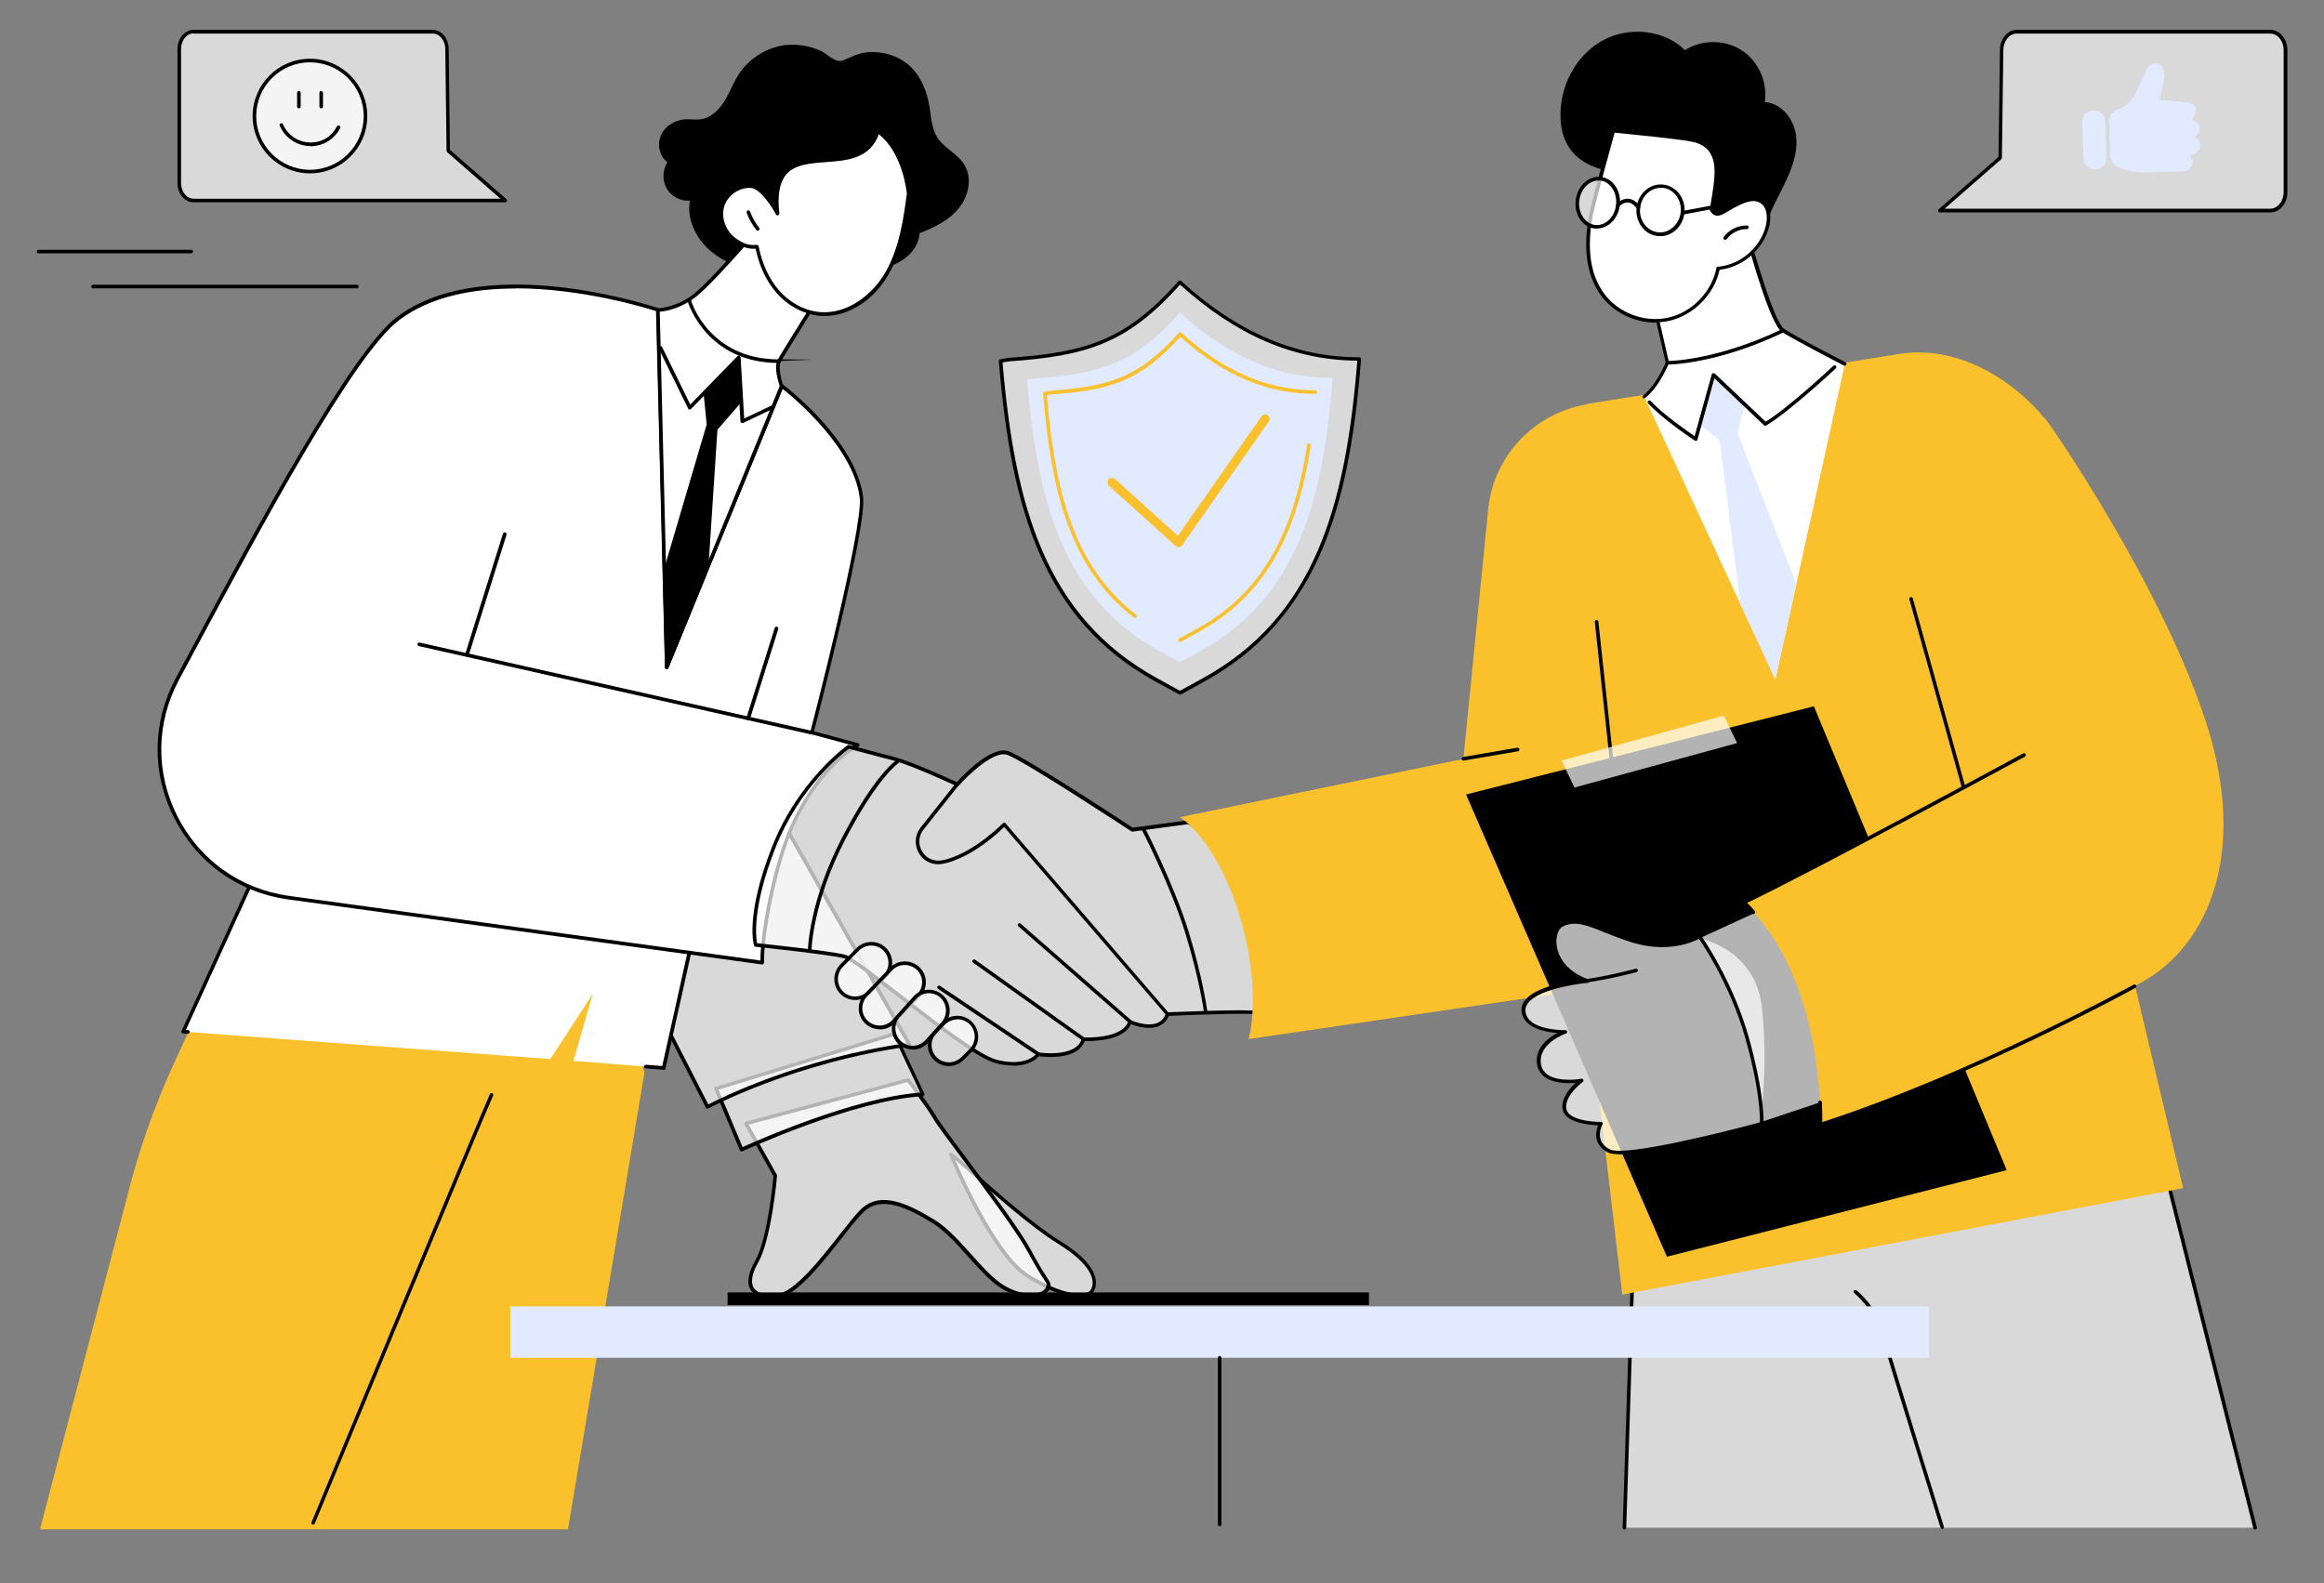 <?xml version="1.0" encoding="UTF-8"?>
<svg id="b" data-name="Illustration" xmlns="http://www.w3.org/2000/svg" viewBox="0 0 1301.6 886.9">
  <rect x="0" y="0" width="1301.6" height="886.9" fill="#808080" stroke="none"/>
  <g>
    <g>
      <path d="M360.9,601.1l-42.8,255.5H22.4l48.6-185.5c6.3-25.4,14.9-50.2,25.8-74.1l28.9-63.2,212.4-13.8,22.9,81Z" style="fill: #fbc12c;"/>
      <path d="M175.4,853.9c-.1,0-.3,0-.4,0-.5-.2-.8-.8-.5-1.3.9-2.3,95-229.2,99.9-239.8.2-.5.8-.7,1.3-.5.5.2.7.8.5,1.3-4.9,10.5-98.9,237.4-99.9,239.7-.2.4-.5.6-.9.6Z"/>
    </g>
    <g>
      <g>
        <g>
          <path d="M532.6,646.7c1.7,0,38.2,35.4,60.4,49,22.1,13.6,21.4,23.4,18.7,27.5-2.9,4.4-16.6,3.8-36.4-8.7-19.8-12.5-42.7-67.8-42.7-67.8Z" style="fill: #fff; opacity: .7;"/>
          <path d="M604.7,726.7c-6.8,0-17.3-3.4-30-11.4-19.9-12.6-42.1-66-43.1-68.3-.1-.3,0-.7,0-.9.2-.3.5-.5.8-.5.9,0,1.7.6,12.5,10.2,12.7,11.2,33.9,30,48.4,39,11.9,7.3,18.7,14.4,20.2,21.1.9,3.9-.4,6.6-1.2,7.9-1.3,1.9-3.9,3-7.8,3ZM535,649.7c5.3,12.2,24.3,53.5,40.8,63.9,18.9,11.9,32.4,12.9,35,9,.8-1.2,1.6-3.3.9-6.3-.9-4.2-5.1-11-19.3-19.8-14.7-9-36-27.9-48.7-39.2-3.3-2.9-6.5-5.8-8.7-7.6ZM532.3,647.6h0Z"/>
        </g>
        <g>
          <path d="M434.2,658.6s-3.1,35.3-10.5,48.2c-7.4,12.9-3.3,20.6,11.4,19.2,14.6-1.4,37.3-37.8,47.8-47.9,10.4-10.1,25.3-2.7,39.3,5.6,13.9,8.4,25.7,27.5,37.6,35.9,12,8.4,26.6,7.9,27.4.1.2-1.9-1.4-1.9-10.7-19.2-9.3-17.3-47.5-65.5-52.6-74.1-5.2-8.6-15.2-21.5-15.2-21.5l-90.8,24.3,16.4,29.3Z" style="fill: #fff; opacity: .7;"/>
          <path d="M431.8,727.1c-6.8,0-9.9-2.4-11.3-4.5-2.4-3.7-1.6-9.4,2.4-16.3,6.9-12,10-44,10.3-47.5l-16.3-29c-.2-.3-.2-.6,0-.9.1-.3.4-.5.7-.6l90.8-24.3c.4-.1.8,0,1.1.4.1.1,10.2,13,15.3,21.6,1.9,3.2,8.6,12.2,16.4,22.6,13.5,18.1,30.4,40.7,36.2,51.6,4.9,9.1,7.7,13.4,9.2,15.7,1.4,2.1,1.8,2.8,1.7,4.1-.3,2.6-1.8,4.5-4.4,5.7-6.1,2.8-16.4.6-24.6-5.1-5.5-3.9-10.9-9.9-16.6-16.2-6.7-7.5-13.5-15.2-21-19.7-13.1-7.9-28-15.5-38.1-5.8-3.1,3-7.3,8.3-12.1,14.5-11.4,14.5-25.6,32.6-36.3,33.7-1.2.1-2.3.2-3.4.2ZM419.3,629.9l15.8,28.1c0,.2.1.4.1.6-.1,1.4-3.2,35.6-10.6,48.6-3.5,6.2-4.4,11.2-2.4,14.2,1.9,2.9,6.3,4.1,12.8,3.5,9.8-1,24.3-19.4,34.9-32.9,4.9-6.2,9.1-11.6,12.3-14.7,11.1-10.7,26.7-2.8,40.5,5.5,7.8,4.6,14.7,12.5,21.5,20,5.6,6.3,10.9,12.2,16.2,15.9,8.5,6,18,7,22.6,4.9,2-.9,3-2.3,3.2-4.1,0-.5,0-.7-1.4-2.7-1.5-2.3-4.3-6.6-9.3-15.8-5.8-10.7-22.6-33.2-36.1-51.3-8.1-10.9-14.6-19.5-16.5-22.8-4.5-7.5-12.8-18.3-14.7-20.8l-88.9,23.8Z"/>
        </g>
        <g>
          <path d="M415.4,643.8s61.9-28.7,101.6-31l-15.9-33.8-99.9,30.6,14.3,34.2Z" style="fill: #fff; opacity: .7;"/>
          <path d="M415.4,644.9c-.1,0-.2,0-.4,0-.3,0-.5-.3-.6-.6l-14.3-34.2c-.1-.3-.1-.6,0-.8s.3-.5.6-.5l99.9-30.6c.5-.1,1,0,1.2.5l15.9,33.9c.1.3.1.7,0,.9-.2.3-.5.5-.8.5-39,2.2-100.6,30.6-101.2,30.9-.1,0-.3,0-.4,0ZM402.4,610.3l13.5,32.2c7.9-3.6,62.8-27.9,99.5-30.5l-14.9-31.7-98,30Z"/>
        </g>
        <g>
          <path d="M396.3,620s47.6-25.8,113.1-34.8l-99.2-174.3-109.4,22.6,95.5,186.6Z" style="fill: #fff; opacity: .7;"/>
          <path d="M396.3,621c-.1,0-.2,0-.3,0-.3,0-.5-.3-.6-.5l-95.5-186.6c-.1-.3-.1-.6,0-.9.1-.3.4-.5.7-.6l109.4-22.6c.4,0,.9.1,1.1.5l99.2,174.3c.2.3.2.6,0,.9-.1.3-.4.5-.8.6-64.6,8.9-112.3,34.5-112.7,34.7-.2,0-.3.1-.5.1ZM302.3,434.1l94.4,184.5c6.9-3.6,51.7-25.9,111-34.3l-98.1-172.4-107.4,22.2Z"/>
        </g>
      </g>
      <g>
        <g>
          <polygon points="389.2 519.1 371.6 598.2 321.1 594.2 332 556.6 308.2 593.2 102.6 577.8 168.6 433.3 389.2 519.1" style="fill: #fff;"/>
          <path d="M371.6,599.2s0,0,0,0l-9.9-.8c-.6,0-1-.5-.9-1.1,0-.6.5-1,1.1-.9l9,.7,17.2-77.4-219-85.1-65,142.3h1.2c.6.1,1,.6.9,1.2s-.5,1-1.1.9l-2.6-.2c-.3,0-.6-.2-.8-.5-.2-.3-.2-.6,0-.9l66-144.5c.2-.5.8-.7,1.3-.5l220.7,85.8c.5.2.7.7.6,1.2l-17.6,79.1c-.1.5-.5.8-1,.8Z"/>
        </g>
        <g>
          <path d="M480.4,417.4s-21.1,10.6-36.8,45.5c-9.6,21.2-17,60.3-16.7,76.3l-265.2-36.4c-57.8-7.9-90-71.2-62.3-122.6,38.2-71,96-180.9,123.4-201.7,49.5-37.6,145.6-5,145.6-5l5,200.1,64.4-157.5s40.6,30.7,44.6,62.4c2.1,17.2-27.7,131.8-27.7,131.8l25.8,6.9Z" style="fill: #fff;"/>
          <path d="M426.9,540.2s0,0-.1,0l-265.2-36.4c-27.9-3.8-51.2-20.4-64-45.6-12.8-25.1-12.4-53.7.9-78.5,2.6-4.9,5.3-9.9,8.1-15.1,37.9-70.6,89.9-167.3,115.5-186.9,25.9-19.7,64.4-20,92.1-16.8,30,3.4,54.2,11.6,54.5,11.7.4.1.7.5.7.9l4.8,195.3,62.6-153.1c.1-.3.4-.5.7-.6.3,0,.6,0,.9.2,1.7,1.3,41,31.3,45,63.1,2.1,16.5-24.4,119.3-27.5,131.2l24.8,6.7c.4.1.7.5.7.9,0,.4-.2.8-.5,1-.2.1-21,10.9-36.4,45-9.1,20.2-16.9,59.3-16.6,75.9,0,.3-.1.6-.3.8-.2.2-.4.3-.7.3ZM288.7,161.6c-23.4,0-47.5,4.3-65.3,17.8-25.3,19.2-77.1,115.7-115,186.2-2.8,5.2-5.5,10.3-8.1,15.1-13,24.2-13.3,52.1-.9,76.6,12.5,24.5,35.2,40.7,62.5,44.5l264,36.2c0-17.7,7.6-55.2,16.8-75.6,13-28.7,29.3-41.1,35.2-44.8l-23.4-6.3c-.5-.1-.9-.7-.7-1.2.3-1.1,29.8-114.6,27.7-131.4-3.5-28.1-36.8-55.9-43.2-60.9l-63.9,156.3c-.2.4-.6.7-1.1.6-.5,0-.8-.5-.8-1l-4.9-199.4c-5.3-1.7-41.2-12.8-78.8-12.8Z"/>
        </g>
        <path d="M454.7,411.4c0,0-.1,0-.2,0l-219.9-49.5c-.5-.1-.9-.7-.8-1.2.1-.5.7-.9,1.2-.8l219.9,49.5c.5.1.9.7.8,1.2-.1.5-.5.8-1,.8Z"/>
        <path d="M261.5,367.8c0,0-.2,0-.3,0-.5-.2-.8-.7-.7-1.3l21.2-67.6c.2-.5.7-.8,1.3-.7.5.2.8.7.7,1.3l-21.2,67.6c-.1.4-.5.7-1,.7Z"/>
        <path d="M419,403.5c0,0-.2,0-.3,0-.5-.2-.8-.7-.7-1.3l15.9-50.5c.2-.5.7-.8,1.3-.7.5.2.8.7.7,1.3l-15.9,50.5c-.1.4-.5.7-1,.7Z"/>
      </g>
    </g>
    <g>
      <path d="M441.1,25.1c-11,1-21.4,7.3-27.4,16.6-3.1,4.8-5,10.2-8,15-3,4.8-7.4,9.2-13.1,10.1-2.8.4-5.7-.1-8.5,0-5.7.3-11.4,3.5-13.8,8.7-2.4,5.2-1.1,12,3.5,15.4-2.8,4.3-3,10.2-.4,14.7,2.6,4.5,7.9,7.2,13,6.8-2,10.9,3.9,22.2,12.7,29.1s19.8,10,30.8,12c20.7,3.7,42.4,3.6,62.6-2.3,5.2-1.5,10.4-3.5,14.7-6.8,4.3-3.4,7.6-8.3,7.8-13.8,8.2-3.2,16.5-7.1,22-14,5.6-6.8,7.7-17.1,3-24.5-3.8-6-11.1-9.1-15-15-3.3-5.2-3.5-11.7-4.5-17.8-1.3-7.6-4.2-15.2-9.4-20.8-6.4-6.9-16.2-10.1-25.5-9.2-5,.5-8.7,2.6-13.3,4.5-4.4,1.8-8.4-3.3-12.4-5.2-5.9-2.7-12.4-4-18.9-3.4Z"/>
      <g>
        <path d="M368.5,173.6s10.8-.2,21.2-8.6c13.2-10.7,50.2-55.3,50.2-55.3l24,48s-25.5,40.3-27.5,44.4c-2.1,4.1,1.5,14,1.5,14l-64.4,157.5-5-200.1Z" style="fill: #fff;"/>
        <path d="M373.4,374.8c0,0-.1,0-.2,0-.5,0-.8-.5-.8-1l-5-200.1c0-.3,0-.5.3-.7.2-.2.4-.3.7-.3.1,0,10.6-.3,20.5-8.3,13-10.6,49.7-54.7,50.1-55.1.2-.3.5-.4.9-.4.3,0,.6.2.8.6l24,48c.2.3.1.7,0,1-.3.4-25.5,40.3-27.5,44.4-1.5,3.1.6,10.5,1.5,13.2,0,.2,0,.5,0,.7l-64.4,157.5c-.2.4-.5.6-.9.6ZM369.5,174.6l4.8,194.3,62.4-152.7c-.7-2-3.3-10.3-1.3-14.4,2-3.9,24.3-39.3,27.3-44l-23.1-46.1c-6.1,7.3-37.3,44.4-49.4,54.2-8.8,7.1-17.8,8.5-20.8,8.7Z"/>
      </g>
      <g>
        <path d="M386.2,168.7s9.6,33.6,50.1,33.6l-50.1-33.6Z" style="fill: #fff; opacity: .7;"/>
        <path d="M436.3,203.3c-40.8,0-51-34-51.1-34.4-.2-.5.2-1.1.7-1.2.5-.2,1.1.2,1.2.7,0,.3,9.9,32.9,49.1,32.9s1,.5,1,1-.5,1-1,1Z"/>
      </g>
      <path d="M415.7,236.9c-.2,0-.4,0-.5-.1-.3-.2-.5-.5-.5-.8l-1.9-33.4-25.8,26.5c-.2.2-.6.3-.9.3-.3,0-.6-.3-.7-.6l-16.5-33.6c-.2-.5,0-1.1.5-1.4.5-.2,1.1,0,1.4.5l15.8,32.3,26.4-27.1c.3-.3.7-.4,1.1-.2.4.1.6.5.7.9l2,34.2,15.6-7.4c.5-.2,1.1,0,1.3.5.2.5,0,1.1-.5,1.3l-17,8.1c-.1,0-.3,0-.4,0Z"/>
      <g>
        <polygon points="395 219.6 396.8 237.8 373 318.8 373.7 371.7 395.7 318.8 400.8 240.3 414.1 225 413.1 202.3 395 219.6"/>
        <path d="M373.7,372.7c0,0-.1,0-.2,0-.5,0-.8-.5-.8-1l-.7-53c0-.1,0-.2,0-.3l23.8-80.7-1.8-18c0-.3,0-.6.3-.8l18-17.3c.3-.3.7-.4,1.1-.2.4.1.6.5.6.9l1,22.7c0,.3,0,.5-.2.7l-13,15-5.1,78.1c0,.1,0,.2,0,.3l-22.1,53c-.2.4-.5.6-.9.6ZM374,318.9l.6,47.9,20.1-48.3,5.1-78.3c0-.2.1-.4.2-.6l13-15-.9-20.1-16.1,15.4,1.8,17.7c0,.1,0,.3,0,.4l-23.8,80.8Z"/>
      </g>
      <g>
        <g>
          <path d="M423.9,138.2c1.8,9.1,5.4,17.9,11.5,24.9,6.1,7,14.6,12,23.8,12.8,15.4,1.3,29.9-9.4,37.6-22.8,7.7-13.4,10.1-29.2,12.1-44.5,0,0-1.9-24-17.2-35-9.9,32.4-61.9-3.5-56.3,46,0,0-7.8-14.7-14.6-15.3-7.3-.7-14.6,4.5-16.4,11.6-1.8,7.1,1.6,15,7.7,19,3.5,2.2,6.9,3.9,11.7,3.3Z" style="fill: #fff;"/>
          <path d="M461.8,177c-.9,0-1.8,0-2.6-.1-9-.8-18-5.6-24.5-13.1-5.5-6.4-9.5-14.8-11.5-24.5-4.8.4-8.4-1.6-11.4-3.5-6.7-4.3-10.1-12.7-8.2-20.1,2-7.5,9.8-13.1,17.5-12.4,4.9.5,10.2,7.5,13.1,12.1-.4-8.4,1.1-14.6,4.5-18.7,5.4-6.5,14.7-7.2,23.7-7.8,12.4-.9,24.2-1.8,28.4-15.5,0-.3.3-.6.6-.7.3-.1.6,0,.9.1,15.6,11.1,17.6,34.7,17.6,35.7,0,0,0,.1,0,.2-1.8,13.7-4.1,30.8-12.2,44.9-8.3,14.5-22.2,23.4-35.9,23.4ZM423.9,137.2c.5,0,.9.3,1,.8,1.9,9.7,5.8,18.1,11.2,24.4,6.2,7.2,14.7,11.7,23.2,12.4,15.7,1.3,29.7-10.2,36.6-22.3,7.9-13.7,10.2-30.5,12-44-.2-1.7-2.4-22.8-15.7-33.3-5,13.7-17.5,14.7-29.7,15.6-9,.7-17.5,1.3-22.3,7.1-3.6,4.4-4.9,11.5-3.7,21.6,0,.5-.2.9-.7,1.1-.5.1-1,0-1.2-.5-2.1-4-8.7-14.3-13.8-14.8-6.7-.6-13.6,4.2-15.3,10.8-1.7,6.5,1.4,14,7.3,17.9,3.7,2.4,6.8,3.7,11,3.1,0,0,0,0,.1,0Z"/>
        </g>
        <path d="M424.4,129.2c-.3,0-.6-.1-.8-.4-2.3-2.9-4.1-6.1-5.4-9.6-.2-.5,0-1.1.6-1.3.5-.2,1.1,0,1.3.6,1.2,3.3,2.9,6.3,5.1,9.1.3.4.3,1.1-.2,1.4-.2.1-.4.2-.6.2Z"/>
      </g>
    </g>
  </g>
  <g>
    <g>
      <g>
        <path d="M665.9,460.3l-31.6,4.2s-59.8-39.4-69.6-42.9c-9.8-3.5-28.4,17.6-28.4,17.6,0,0-24.5-11.5-35.1-14.3-10.5-2.8-25.8-6.8-25.8-6.8,0,0-27.4,19-42.2,56.9-14.8,38-9.8,54.1-9.8,54.1,0,0,40.1,4.2,49.2,6.3,9.1,2.1,68.2,54.8,85.8,59.1,17.6,4.2,23.2-4.2,23.2-4.2,0,0,21.8,3.5,25.3-8.4,0,0,22.8,1.1,26-9.8,0,0,16.9,7.7,21.1-4.2,0,0,45.7-2.1,51.3-.7,5.6,1.4-4.2-83-39.4-106.9Z" style="fill: #fff; opacity: .7;"/>
        <path d="M567.5,596.8c-2.7,0-5.8-.3-9.4-1.2-10.4-2.5-34-20.9-54.9-37-14-10.9-27.2-21.2-30.9-22-9-2.1-48.7-6.3-49.1-6.3-.4,0-.7-.3-.9-.7-.2-.7-4.9-16.9,9.9-54.8,14.7-37.8,42.3-57.2,42.5-57.4.2-.2.5-.2.8-.1,0,0,15.3,4,25.8,6.8,9.7,2.6,30.5,12.1,34.6,14,3.1-3.5,19.4-20.8,29-17.3,9.6,3.4,64.3,39.4,69.5,42.8l31.3-4.2c.2,0,.5,0,.7.2,33.5,22.8,44.3,99.2,40.6,107.5-.6,1.4-1.7,1.3-2,1.2-4.3-1.1-34.4,0-50.4.7-1.1,2.7-3,4.6-5.5,5.7-5.6,2.4-13,0-15.7-1.1-4,9.5-21.9,9.6-25.9,9.5-4,10.8-22,9-25.6,8.5-1.2,1.4-5.4,5.3-14.4,5.3ZM424.2,528.3c5.6.6,40.1,4.3,48.6,6.3,4.1.9,16.2,10.4,31.7,22.4,19.7,15.3,44.1,34.3,54.1,36.7,16.6,4,21.9-3.5,22.1-3.8.2-.3.6-.5,1-.4.2,0,21,3.2,24.2-7.7.1-.4.6-.8,1-.7.2,0,22,1,25-9.1,0-.3.3-.5.5-.6.3-.1.6-.1.8,0,0,0,9.1,4.1,15.1,1.5,2.2-.9,3.8-2.7,4.6-5.2.1-.4.5-.7.9-.7,1.8,0,44.5-2,51.3-.7.6-1.2,1-6.3-.3-16.6-3-24.8-14.7-71.1-39.3-88.1l-31.2,4.2c-.2,0-.5,0-.7-.2-.6-.4-59.8-39.3-69.4-42.8-7.6-2.7-22.2,11.6-27.3,17.3-.3.3-.8.4-1.2.2-.2-.1-24.6-11.5-34.9-14.2-9.5-2.5-22.7-6-25.4-6.7-3.3,2.4-27.9,21.4-41.4,56.2-12.9,33.1-10.6,49.5-10,52.8Z"/>
      </g>
      <path d="M675.2,567.2c-.5,0-.9-.4-1-.9,0-.2-2.5-18.4-10.5-44.2-8-25.8-24.1-57.2-24.3-57.5-.3-.5,0-1.1.4-1.4.5-.3,1.1,0,1.4.4.2.3,16.3,31.9,24.4,57.9,8,26,10.5,44.3,10.5,44.5,0,.6-.3,1.1-.9,1.1,0,0,0,0-.1,0Z"/>
      <path d="M453.5,532.9h0c-.6,0-1-.5-1-1,0-.3.7-27.4,19.2-62.9,18.5-35.6,30.2-43.2,30.7-43.5.5-.3,1.1-.2,1.4.3.3.5.2,1.1-.3,1.4-.1,0-11.8,7.8-30,42.8-18.3,35.1-19,61.8-19,62,0,.6-.5,1-1,1Z"/>
      <path d="M653.9,568.9c-.3,0-.6-.1-.8-.4l-90.7-105.3c-3.3,3.3-16.4,15.5-31.3,19.9-1.5.4-2.9.7-4.3.9-5.1.5-9.8-1.9-12.3-6.4-2.5-4.6-2.1-10,1.1-14.1l19.7-24.8c.3-.4,1-.5,1.4-.2.4.3.5,1,.2,1.4l-19.7,24.8c-2.7,3.4-3.1,8-.9,11.9,2.1,3.8,6,5.8,10.3,5.4,1.2-.1,2.5-.4,3.9-.8,16.4-4.8,31-20,31.2-20.1.2-.2.5-.3.8-.3.3,0,.6.1.7.4l91.4,106.2c.4.4.3,1.1-.1,1.4-.2.2-.4.2-.7.2Z"/>
      <path d="M632.9,573.1c-.2,0-.5,0-.7-.2l-61.9-54.1c-.4-.4-.5-1,0-1.4.4-.4,1-.5,1.4,0l61.9,54.1c.4.4.5,1,0,1.4-.2.2-.5.3-.8.3Z"/>
      <path d="M606.8,583c-.2,0-.4,0-.6-.2l-61.2-43.6c-.5-.3-.6-1-.2-1.4.3-.5,1-.6,1.4-.2l61.2,43.6c.5.3.6,1,.2,1.4-.2.3-.5.4-.8.4Z"/>
      <path d="M581.5,591.4c-.2,0-.4,0-.6-.2l-55.5-37.3c-.5-.3-.6-.9-.3-1.4.3-.5.9-.6,1.4-.3l55.5,37.3c.5.3.6.9.3,1.4-.2.3-.5.4-.8.4Z"/>
      <g>
        <path d="M495.6,546.9l-9,9.1c-4.2,4.2-11,4.2-15.2,0-4.2-4.2-4.2-11,0-15.2l9-9.1c4.2-4.2,11-4.2,15.2,0,4.2,4.2,4.2,11,0,15.2Z" style="fill: #fff; opacity: .7;"/>
        <path d="M479,560.1c-3,0-6-1.1-8.3-3.4-2.2-2.2-3.4-5.2-3.4-8.3s1.2-6.1,3.4-8.3l9-9.1c2.2-2.2,5.2-3.4,8.3-3.4s6.1,1.2,8.3,3.4,3.4,5.2,3.4,8.3-1.2,6.1-3.4,8.3l-9,9.1c-2.3,2.3-5.3,3.4-8.3,3.4ZM488,529.6c-2.6,0-5,1-6.9,2.8l-9,9.1c-1.8,1.8-2.8,4.3-2.8,6.9s1,5,2.8,6.9c3.8,3.8,9.9,3.8,13.7,0l9-9.1s0,0,0,0c1.8-1.8,2.8-4.3,2.8-6.9s-1-5-2.8-6.9c-1.8-1.8-4.3-2.8-6.9-2.8Z"/>
      </g>
      <g>
        <path d="M543.8,588.2l-4.7,4.7c-4.2,4.2-11,4.2-15.2,0-4.2-4.2-4.2-11,0-15.2l4.7-4.7c4.2-4.2,11-4.2,15.2,0s4.2,11,0,15.2Z" style="fill: #fff; opacity: .7;"/>
        <path d="M531.4,597.1c-3.1,0-6.1-1.2-8.3-3.4-4.6-4.6-4.6-12,0-16.6l4.7-4.7c4.6-4.6,12-4.6,16.6,0,4.6,4.6,4.6,12,0,16.6l-4.7,4.7c-2.2,2.2-5.2,3.4-8.3,3.4ZM536.2,571c-2.6,0-5,1-6.9,2.8l-4.7,4.7c-3.8,3.8-3.8,9.9,0,13.7,1.8,1.8,4.3,2.8,6.9,2.8s5-1,6.9-2.8l4.7-4.7c1.8-1.8,2.8-4.3,2.8-6.9s-1-5-2.8-6.9c-1.8-1.8-4.3-2.8-6.9-2.8ZM543.8,588.2h0,0Z"/>
      </g>
      <g>
        <path d="M514.4,557.7l-14.1,14.7c-4.2,4.2-11,4.2-15.2,0s-4.2-11,0-15.2l14.1-14.7c4.2-4.2,11-4.2,15.2,0,4.2,4.2,4.2,11,0,15.2Z" style="fill: #fff; opacity: .7;"/>
        <path d="M492.7,576.5c-3.1,0-6.1-1.2-8.3-3.4-4.6-4.6-4.6-12,0-16.6l14.1-14.6c2.2-2.2,5.2-3.4,8.3-3.4s6.1,1.2,8.3,3.4c4.6,4.6,4.6,12,0,16.6l-14.1,14.7c-2.2,2.2-5.2,3.4-8.3,3.4ZM506.8,540.5c-2.5,0-5,.9-6.9,2.8l-14.1,14.6c-3.8,3.8-3.8,10,0,13.7s9.9,3.8,13.7,0l14.1-14.6h0c3.8-3.8,3.8-10,0-13.7-1.9-1.9-4.4-2.8-6.9-2.8Z"/>
      </g>
      <g>
        <path d="M527.8,573.6l-9,10c-4.2,4.2-11,4.2-15.2,0-4.2-4.2-4.2-11,0-15.2l9-10c4.2-4.2,11-4.2,15.2,0,4.2,4.2,4.2,11,0,15.2Z" style="fill: #fff; opacity: .7;"/>
        <path d="M511.2,587.8c-3,0-6-1.1-8.3-3.4-2.2-2.2-3.4-5.2-3.4-8.3s1.2-6.1,3.4-8.3l9-10c4.6-4.6,12-4.6,16.6,0,2.2,2.2,3.4,5.2,3.4,8.3s-1.2,6.1-3.4,8.3l-9,10c-2.3,2.3-5.3,3.5-8.3,3.5ZM520.3,556.3c-2.5,0-5,.9-6.9,2.8l-9,10c-1.9,1.9-2.9,4.3-2.9,6.9s1,5,2.8,6.9c3.8,3.8,9.9,3.8,13.7,0l9-10s0,0,0,0c1.8-1.8,2.8-4.3,2.8-6.9s-1-5-2.8-6.9-4.4-2.8-6.9-2.8Z"/>
      </g>
    </g>
    <g>
      <polygon points="1213 657.2 1263 855.7 909.9 855.7 916.3 655.6 1213 657.2" style="fill: #fff; opacity: .7;"/>
      <path d="M1263,856.7c-.5,0-.9-.3-1-.8l-49.8-197.7-295-1.6-6.4,199.1c0,.5-.5,1-1,1s0,0,0,0c-.6,0-1-.5-1-1l6.5-200.1c0-.5.5-1,1-1h0l296.7,1.6c.5,0,.9.3,1,.8l50,198.5c.1.5-.2,1.1-.7,1.2,0,0-.2,0-.2,0Z"/>
      <path d="M1087.8,856.3c-.4,0-.8-.3-1-.7-.3-.9-28.1-90-32.8-106.6-4.5-16.3-15.4-24.6-15.5-24.7-.4-.3-.5-1-.2-1.4.3-.4,1-.5,1.4-.2.5.4,11.6,8.8,16.3,25.8,4.6,16.6,32.5,105.7,32.7,106.6.2.5-.1,1.1-.7,1.3-.1,0-.2,0-.3,0Z"/>
    </g>
    <g>
      <g>
        <path d="M889.1,226.2l175-28c29.9-4.8,62.5,12,83.7,39.4,0,0,61.1,87.1,87.1,165,26,77.9-.3,131-39.5,149.7l-.4-3.4,27.7,116.6-314.1,59.6-20.1-170.9-189.2,27.8s7.9-26.8-5.1-69.3c-12.9-42.5-33.3-55-33.3-55l158.7-32.6,13.7-138c2.3-30.7,25.4-55.8,55.9-60.7Z" style="fill: #fbc12c;"/>
        <path d="M1099.9,442.3c-.4,0-.8-.3-1-.7l-29.5-105.9c-.2-.5.2-1.1.7-1.2.5-.2,1.1.2,1.2.7l29.5,105.9c.2.5-.2,1.1-.7,1.2,0,0-.2,0-.3,0Z"/>
        <path d="M902.6,427.1c-.5,0-.9-.4-1-.9l-8.4-77.8c0-.6.3-1.1.9-1.1.6,0,1.1.3,1.1.9l8.4,77.8c0,.6-.3,1.1-.9,1.1,0,0,0,0-.1,0Z"/>
        <path d="M819.6,426c-.5,0-.9-.3-1-.8,0-.6.3-1.1.8-1.2l30.4-5.2c.6,0,1.1.3,1.2.8,0,.6-.3,1.1-.8,1.2l-30.4,5.2c0,0-.1,0-.2,0Z"/>
      </g>
      <g>
        <polygon points="933.6 703.9 821.1 445 1015.9 395.6 1123.9 655.4 933.6 703.9"/>
        <polygon points="874.6 426 881.8 441.1 972.9 416.2 965.5 400.8 874.6 426" style="fill: #fff; opacity: .7;"/>
      </g>
      <g>
        <g>
          <g>
            <path d="M951.8,524.5s-15.1,9.2-37.3,2.4c-19.5-6-29-14-39.7-9-6.3,3-8.2,23.2,14.2,31.4,0,0-41,3.6-35.2,19.5,3.5,9.4,22.7,9.1,22.7,9.1,0,0-16.9,5.7-14.6,18.5,2.2,12.7,23.8,8.8,23.8,8.8,0,0-11.1,7.9-9.6,16.2,1.5,8.2,20.4,8.1,20.4,8.1,0,0-5.9,10.1,4.6,15.4,10.5,5.2,85.5-15.3,85.5-15.3,0,0,4.9-30.7,1.1-65.2-3.7-34.4-36-39.8-36-39.8Z" style="fill: #fff; opacity: .7;"/>
            <path d="M907,646.5c-2.8,0-4.9-.3-6.2-.9-3.3-1.7-5.5-4-6.4-6.9-1-3.3,0-6.6.6-8.4-4.7-.2-18.4-1.3-19.8-8.9-1.1-6.1,4-11.9,7.3-14.9-4.4.4-12.1.4-17.1-3.1-2.4-1.7-4-4.1-4.5-7-1.6-9.3,6.2-15.1,11.3-17.8-6.1-.5-16.7-2.4-19.4-9.6-1.1-2.8-.8-5.5.7-7.9,5.1-8,23.3-11.3,31.4-12.4-13.7-6.5-15.3-17.2-15.5-20.6-.2-5.2,1.7-9.7,4.8-11.2,7.7-3.7,15-.8,24.9,3.3,4.4,1.8,9.5,3.8,15.5,5.7,21.5,6.6,36.4-2.2,36.5-2.3.2-.1.5-.2.7-.1.3,0,33.1,5.9,36.8,40.7,3.7,34.2-1.1,65.1-1.1,65.4,0,.4-.3.7-.7.8-2.7.7-59.2,16.2-80,16.2ZM896.6,628.3c.4,0,.7.2.9.5.2.3.2.7,0,1,0,0-2.4,4.2-1.1,8.3.7,2.4,2.5,4.3,5.3,5.7,8.2,4.1,62.9-9.4,84.1-15.2.7-4.6,4.4-33.1,1-64.2-3.4-31.3-31.4-38.1-34.8-38.8-2.5,1.4-17,8.7-37.8,2.3-6.1-1.9-11.1-3.9-15.6-5.7-9.9-4-16.4-6.6-23.3-3.3-2,.9-3.8,4.4-3.6,9.3.2,3.3,1.9,14.5,17.7,20.3.4.2.7.6.7,1.1,0,.5-.4.8-.9.9-.3,0-27.8,2.6-33.8,11.9-1.2,1.9-1.4,3.9-.5,6.2,3.2,8.7,21.6,8.4,21.8,8.4h0c.5,0,.9.4,1,.8,0,.5-.2,1-.7,1.1-.2,0-16,5.6-13.9,17.3.4,2.4,1.6,4.3,3.6,5.7,6.5,4.5,18.9,2.4,19,2.3.5,0,.9.2,1.1.6.2.4,0,.9-.3,1.2-.1,0-10.6,7.7-9.2,15.2,1.1,6,14,7.2,19.1,7.2s.1,0,.3,0Z"/>
          </g>
          <path d="M889.1,550.3c-.5,0-.9-.4-1-.9,0-.6.3-1.1.9-1.1,13-1.9,26.9-5.7,27.1-5.7.5-.1,1.1.2,1.2.7.1.5-.2,1.1-.7,1.2-.1,0-14.2,3.8-27.3,5.7,0,0-.1,0-.2,0Z"/>
          <g>
            <path d="M1021.2,617.9c-1-22.8-6.8-74.6-37.8-108l-31.5,14.5s17.6,24.4,26.7,57c9.2,32.6,8.1,47.9,8.1,47.9l34.5-11.5Z" style="fill: #fff; opacity: .7;"/>
            <path d="M986.7,630.4c-.2,0-.4,0-.6-.2-.3-.2-.4-.5-.4-.9,0-.2.9-15.5-8.1-47.5-9-32.1-26.4-56.5-26.6-56.7-.2-.2-.2-.6-.2-.8,0-.3.3-.5.6-.7l31.5-14.5c.4-.2.9,0,1.2.2,31.6,33.9,37.2,87.2,38.1,108.6,0,.5-.3.9-.7,1l-34.5,11.5c-.1,0-.2,0-.3,0ZM953.3,524.9c3.4,4.9,18.1,27.6,26.2,56.4,7.6,27.1,8.2,42.2,8.2,46.7l32.4-10.8c-1-21.5-6.7-72.9-37-106l-29.8,13.7Z"/>
          </g>
        </g>
        <path d="M1133.6,423s-120.2,65.2-156.9,82.5c45.8,42.8,42.8,124.3,42.8,124.3,85.5-27.6,175.9-77.5,175.9-77.5l-61.8-129.3Z" style="fill: #fbc12c;"/>
        <path d="M982,511.9c-.3,0-.5-.1-.7-.3-1.7-1.9-3.5-3.7-5.3-5.4-.2-.2-.4-.6-.3-.9,0-.3.3-.6.6-.8,36.2-17.1,155.6-81.8,156.8-82.5.5-.3,1.1,0,1.4.4.3.5,0,1.1-.4,1.4-1.2.6-117.8,63.9-155.6,81.9,1.5,1.4,2.9,2.9,4.3,4.5.4.4.3,1.1,0,1.4-.2.2-.4.3-.7.3Z"/>
        <path d="M1019.5,630.8c-.2,0-.4,0-.6-.2-.3-.2-.4-.5-.4-.8,0,0,.2-4.7-.2-12.3,0-.6.4-1,1-1.1.6,0,1,.4,1.1,1,.2,5.2.2,9.1.2,11.1,84.1-27.4,173.5-76.5,174.4-77,.5-.3,1.1,0,1.4.4.3.5,0,1.1-.4,1.4-.9.5-91.4,50.2-176.1,77.6-.1,0-.2,0-.3,0Z"/>
      </g>
    </g>
    <g>
      <path d="M1033.2,204l-38.9,176.5-73.4-158.2s6.9-4.6,13-19.1l-13.6-59.2,58.3-13.1s13.3,49.7,20.2,54.3,34.5,18.8,34.5,18.8Z" style="fill: #fff;"/>
      <path d="M920.9,223.3c-.3,0-.6-.2-.8-.5-.3-.5-.2-1.1.3-1.4,0,0,6.6-4.6,12.5-18.4l-13.6-58.9c0-.3,0-.5.1-.8s.4-.4.6-.4l58.3-13.1c.5-.1,1.1.2,1.2.7,3.7,13.7,14.4,50.1,19.7,53.7,6.7,4.5,34.1,18.6,34.4,18.7.5.3.7.9.4,1.4-.3.5-.9.7-1.4.4-1.1-.6-27.7-14.3-34.6-18.8-6.7-4.4-18.1-45.8-20.3-54l-56.4,12.7,13.4,58.2c0,.2,0,.4,0,.6-6.2,14.6-13.1,19.4-13.4,19.5-.2.1-.4.2-.6.2Z"/>
      <g>
        <path d="M933.9,203.2s26.6.3,64.8-18l-64.8,18Z" style="fill: #fff; opacity: .7;"/>
        <path d="M933.9,204.2h0c-.6,0-1-.5-1-1,0-.6.5-1,1-1h0c1.3,0,27.6-.3,64.3-17.9.5-.2,1.1,0,1.3.5.2.5,0,1.1-.5,1.3-37.1,17.8-63.8,18.1-65.2,18.1Z"/>
      </g>
      <polygon points="952.2 238.1 963.1 246.5 974.8 338.6 994.3 380.5 1006.1 327.3 973.2 242.7 976.9 227.6 960.6 212.5 952.2 238.1" style="fill: #e2eaff;"/>
      <path d="M949.9,247c-.2,0-.4,0-.6-.2-.2-.1-17.3-11.3-26.2-20.8-.4-.4-.4-1,0-1.4.4-.4,1-.4,1.4,0,7.4,7.9,20.7,17,24.6,19.7l9.6-34.6c0-.3.4-.6.7-.7.3,0,.7,0,1,.2l28.5,27c12.9-7.9,37.7-31.1,37.9-31.3.4-.4,1-.4,1.4,0,.4.4.4,1,0,1.4-1.1,1-26,24.3-39,32-.4.2-.9.2-1.2-.1l-27.8-26.3-9.5,34.3c0,.3-.3.6-.6.7-.1,0-.2,0-.4,0Z"/>
      <g>
        <g>
          <path d="M999.1,103.7c4.2-8.5,7.9-17.7,6.9-27.2-1-9.4-8.1-18.8-17.6-19.3,1.7-11.1-3.5-22.9-12.9-29s-22.4-6.2-31.8-.1c-11.7-11.5-31.1-13.4-45.6-5.7-14.5,7.7-23.6,23.9-24.1,40.3-.3,7,1,14.4,5,20.2,5.5,8.2,15.6,12.4,25.4,13.2,5.6.4,11.9.2,16,4,2.5,2.4,3.6,5.9,5,9.1,4.8,11.4,14.6,20.5,26.2,24.6,9.5,3.3,25.5,4.5,34.1-2,3.3-2.5,3.7-6.9,5.1-10.6,2.3-6.1,5.5-11.7,8.4-17.5Z"/>
          <g>
            <g>
              <path d="M891.6,118.4c-3.3,15.8-3.5,33.5,5.9,46.5,8.2,11.3,23.5,17.1,37.2,14,13.7-3.1,25-14.8,27.6-28.5,13.1-1.1,24.9-11.4,27.8-24.2,1.1-4.8.6-10.8-3.6-13.4-4.8-3-10.9.1-15.9,2.7s-8.6,6.8-11.8,2.1c1-12.6,8.9-34.4-9.8-39.2-7-1.8-45.4-5.4-45.4-5.4,0,0-10.2,36.9-12,45.4Z" style="fill: #fff;"/>
              <path d="M927.2,180.7c-11.8,0-23.6-5.7-30.6-15.3-8.2-11.3-10.3-27.2-6.1-47.3,1.8-8.4,11.9-45.1,12-45.5.1-.5.6-.8,1.1-.7,1.6.1,38.6,3.7,45.6,5.4,16.1,4.1,13.5,20.5,11.6,32.5-.4,2.6-.8,5.1-1,7.3,1.7,2.3,3.2,1.6,7-.8,1-.6,2.1-1.3,3.2-1.9,5.2-2.7,11.6-6,16.9-2.7,4.8,3,5.2,9.4,4.1,14.5-3,13.1-14.6,23.4-27.9,24.9-3,13.8-14.5,25.5-28.3,28.6-2.5.6-5.1.8-7.6.8ZM892.5,118.6c-4.1,19.5-2.1,34.8,5.8,45.7,8,11,22.8,16.6,36.1,13.6,13.3-3,24.3-14.4,26.9-27.7,0-.4.5-.8.9-.8,12.7-1.1,24.1-11,26.9-23.4.9-4.2.7-9.9-3.2-12.3-4.3-2.7-9.9.2-14.9,2.8-1.1.6-2.1,1.2-3.1,1.8-3.4,2.1-7,4.4-10,0-.1-.2-.2-.4-.2-.6.2-2.4.6-5,1.1-7.8,2-12.5,4.3-26.6-10.1-30.3-6.2-1.6-38.8-4.7-44.4-5.3-1.5,5.5-10.2,36.9-11.8,44.5Z"/>
            </g>
            <path d="M966.2,134.3c-.2,0-.4,0-.6-.2-.4-.3-.5-1-.2-1.4,3-4,7.8-6.4,12.8-6.4s.1,0,.2,0c.6,0,1,.5,1,1,0,.6-.5,1-1,1,0,0,0,0-.1,0-4.3,0-8.6,2.1-11.2,5.6-.2.3-.5.4-.8.4Z"/>
          </g>
        </g>
        <g>
          <g>
            <path d="M906.2,114.9c-.9,7.4-6.7,12.8-12.9,12.1-6.3-.7-10.6-7.4-9.7-14.8.9-7.4,6.7-12.8,12.9-12.1,6.3.7,10.6,7.4,9.7,14.8Z" style="fill: #fff; opacity: .7;"/>
            <path d="M894.4,128c-.4,0-.8,0-1.3,0-6.8-.8-11.6-7.9-10.6-15.9,1-8,7.3-13.8,14.1-13,6.8.8,11.6,7.9,10.6,15.9-.9,7.5-6.5,13-12.8,13ZM895.3,101.1c-5.3,0-10,4.8-10.8,11.2-.8,6.8,3.2,13,8.8,13.7,5.7.7,11-4.3,11.8-11.2.8-6.8-3.2-13-8.8-13.7-.3,0-.7,0-1,0ZM906.2,114.9h0,0Z"/>
          </g>
          <path d="M929.8,132.2c-.5,0-1,0-1.5,0-3.6-.4-6.8-2.3-9-5.4-2.2-3-3.1-6.8-2.7-10.6.9-8,7.7-13.7,15.1-12.8,7.4.9,12.6,8.1,11.7,16-.5,3.8-2.3,7.3-5.1,9.7-2.5,2.1-5.4,3.2-8.5,3.2ZM930.2,105.2c-5.8,0-10.8,4.7-11.6,11.1-.4,3.3.4,6.6,2.3,9.2,1.9,2.6,4.6,4.2,7.6,4.6,3,.4,6-.6,8.4-2.7,2.4-2.1,4-5.1,4.4-8.4.8-6.8-3.6-13-9.9-13.8-.4,0-.8,0-1.3,0ZM942.3,119.2h0,0Z"/>
          <path d="M917.6,117.3c-.3,0-.6-.1-.8-.4-1.6-2.2-3.3-3.4-5.1-3.5-2.7-.1-4.8,2.2-4.8,2.2-.4.4-1,.5-1.4,0-.4-.4-.5-1,0-1.4.1-.1,2.7-3.1,6.4-2.9,2.4.1,4.7,1.6,6.6,4.3.3.5.2,1.1-.2,1.4-.2.1-.4.2-.6.2Z"/>
          <path d="M942.3,120.2c-.5,0-.9-.3-1-.8-.1-.5.3-1.1.8-1.2l22.4-4.2c.6,0,1.1.3,1.2.8.1.5-.3,1.1-.8,1.2l-22.4,4.2c0,0-.1,0-.2,0Z"/>
        </g>
      </g>
    </g>
  </g>
  <g>
    <g>
      <g>
        <path d="M660.8,388l-13.2-7.2c-66.1-36.3-80.9-103.4-87.2-178.6l4.9-.8c44.6-3.1,66.5-10.6,95.5-43.4,34.6,31.5,67.7,43,100.1,43h.3c-6,75.9-21.1,143.6-87.7,180.1l-12.7,7Z" style="fill: #fff; opacity: .7;"/>
        <path d="M660.8,389c-.2,0-.3,0-.5-.1l-13.2-7.2c-63.2-34.7-80.8-96.9-87.7-179.4,0-.5.3-1,.9-1.1l4.9-.8c42.7-3,65.3-9.6,94.9-43,.2-.2.4-.3.7-.3.3,0,.5,0,.7.3,31.6,28.8,64.2,42.7,99.5,42.7s.1,0,.2,0h.3c.5.2.8.6.8,1.1-2.5,31.1-7.1,71.1-21.2,105.1-14.1,34-36,58.8-67.1,75.7l-12.7,7c-.2,0-.3.1-.5.1ZM561.5,203c6.9,81.5,24.4,142.7,86.6,176.9l12.7,7,12.3-6.7c63.1-34.5,80.5-96.2,87.1-178.2-35.3-.2-67.8-14.1-99.3-42.6-29.7,33.3-52.6,39.9-95.5,43l-3.9.6Z"/>
      </g>
      <path d="M660.8,371l-11.2-6.2c-56.3-30.9-68.9-88-74.3-152.1l4.2-.7c38-2.7,56.6-9,81.3-36.9,29.5,26.8,57.7,36.6,85.3,36.6h.3c-5.1,64.6-17.9,122.3-74.7,153.3l-10.8,5.9Z" style="fill: #e2eaff;"/>
      <g>
        <path d="M635.5,346c-.2,0-.4,0-.6-.2-35.7-27.9-46.1-70.3-50.7-125.3,0-.5.3-1,.9-1.1l3.7-.6c32.2-2.3,49.2-7.3,71.4-32.4.2-.2.4-.3.7-.3.3,0,.5,0,.7.3,23.8,21.6,48.3,32.2,74.9,32.2s.1,0,.2,0h.2c.5.2.9.7.8,1.2-.1.5-.7.9-1.2.8h-.1c-26.8,0-51.4-10.5-75.4-32-22.4,25-39.7,30-72,32.3l-2.7.4c4.6,54.1,14.9,95.7,49.9,123,.4.3.5,1,.2,1.4-.2.3-.5.4-.8.4Z" style="fill: #fbc12c;"/>
        <path d="M660.9,359.6c-.4,0-.7-.2-.9-.5-.3-.5,0-1.1.4-1.4l9.6-5.3c35-19.1,54.2-51,62.1-103.3,0-.6.6-.9,1.2-.8.6,0,.9.6.8,1.2-8.1,53-27.6,85.3-63.2,104.7l-9.6,5.3c-.2,0-.3.1-.5.1Z" style="fill: #fbc12c;"/>
      </g>
    </g>
    <path d="M660.1,306.5c-.6,0-1.2-.2-1.7-.7l-37.3-33.7c-1-.9-1.1-2.5-.2-3.6.9-1,2.5-1.1,3.6-.2l35.2,31.8,46.8-66.9c.8-1.1,2.4-1.4,3.5-.6,1.1.8,1.4,2.4.6,3.5l-48.5,69.3c-.4.6-1.1,1-1.8,1.1,0,0-.2,0-.3,0Z" style="fill: #fbc12c;"/>
  </g>
  <g>
    <rect x="407.5" y="723.9" width="359.2" height="7.1"/>
    <g>
      <rect x="285.8" y="731.7" width="794.5" height="28.8" style="fill: #e2eaff;"/>
      <path d="M683.1,854.9c-.6,0-1-.5-1-1v-93.4c0-.6.5-1,1-1s1,.5,1,1v93.4c0,.6-.5,1-1,1Z"/>
    </g>
  </g>
  <g>
    <g>
      <path d="M242.3,17.7H108.4c-4.4,0-8,4.4-8,9.8v75c0,5.4,3.6,9.8,8,9.8h174.6l-31.9-27.9-.7-56.9c0-5.4-3.6-9.8-8-9.8Z" style="fill: #fff; opacity: .7;"/>
      <path d="M283,113.3H108.4c-5,0-9-4.8-9-10.8V27.5c0-5.9,4.1-10.8,9-10.8h133.9c5,0,9,4.8,9,10.8l.7,56.4,31.6,27.6c.3.3.4.7.3,1.1-.1.4-.5.7-.9.7ZM108.4,18.7c-3.9,0-7,3.9-7,8.8v75c0,4.8,3.1,8.8,7,8.8h171.9l-29.9-26.1c-.2-.2-.3-.5-.3-.7l-.7-56.9c0-4.8-3.1-8.8-7-8.8H108.4Z"/>
    </g>
    <g>
      <g>
        <ellipse cx="173.6" cy="65" rx="31.1" ry="31.1" style="fill: #fff; opacity: .7;"/>
        <path d="M173.6,97.1c-17.7,0-32.1-14.4-32.1-32.1s14.4-32.1,32.1-32.1,32.1,14.4,32.1,32.1-14.4,32.1-32.1,32.1ZM173.6,34.9c-16.6,0-30.1,13.5-30.1,30.1s13.5,30.1,30.1,30.1,30.1-13.5,30.1-30.1-13.5-30.1-30.1-30.1Z"/>
      </g>
      <path d="M173.9,81.8c-7.5,0-14.3-4.5-17.2-11.4-.2-.5,0-1.1.5-1.3.5-.2,1.1,0,1.3.5,2.6,6.2,8.7,10.2,15.4,10.2s11.9-3.4,14.8-9c.3-.5.9-.7,1.4-.4.5.3.7.9.4,1.4-3.2,6.2-9.6,10.1-16.6,10.1Z"/>
      <g>
        <path d="M179.9,60.7c-.6,0-1-.5-1-1v-7.7c0-.6.5-1,1-1s1,.5,1,1v7.7c0,.6-.5,1-1,1Z"/>
        <path d="M167.4,60.7c-.6,0-1-.5-1-1v-7.7c0-.6.5-1,1-1s1,.5,1,1v7.7c0,.6-.5,1-1,1Z"/>
      </g>
    </g>
  </g>
  <g>
    <g>
      <path d="M1129.5,17.7h142c4.7,0,8.5,4.6,8.5,10.4v79.5c0,5.7-3.8,10.4-8.5,10.4h-185.1l33.8-29.6.8-60.3c0-5.7,3.8-10.4,8.5-10.4Z" style="fill: #fff; opacity: .7;"/>
      <path d="M1271.5,119h-185.1c-.4,0-.8-.3-.9-.7-.1-.4,0-.8.3-1.1l33.5-29.3.8-59.9c0-6.3,4.3-11.3,9.5-11.3h142c5.2,0,9.5,5.1,9.5,11.4v79.5c0,6.3-4.3,11.4-9.5,11.4ZM1089.1,116.9h182.4c4.1,0,7.5-4.2,7.5-9.3V28.1c0-5.2-3.4-9.3-7.5-9.3h-142c-4.1,0-7.5,4.2-7.5,9.3l-.8,60.3c0,.3-.1.6-.3.7l-31.8,27.8ZM1120.2,88.4h0,0Z"/>
    </g>
    <g>
      <path d="M1209.4,56l2.6-10.6c.9-3.6,0-8.8-3.7-9.7-3.6-.9-5.8,1.6-7.6,6.6l-4.4,9.6c-2.3,5-7.1,8.6-10.7,9.7-2.6.8-4.4,3.3-4.3,6l.5,18.8c0,2.8,1.5,5.4,3.8,7.1,5.3,2.2,11,3.2,16.8,3,0,0,13.8-.4,20.2-.5,3,0,5.4-2.6,5.3-5.5,0-1.2-.5-2.3-1.3-3.2-.2-.3,0-.7.3-.7h.6c2.6-.4,4.6-2.6,4.7-5.2,0-2.1-1.2-3.9-2.9-4.7,1.7-1,2.7-2.9,2.6-5.1,0-2.1-1.6-3.3-3.1-3.9-.8-.3-1-1.4-.4-2,.8-.8,1.4-2,1.4-3.8,0-2.9-2.1-4.4-5.4-4.7-5.9-.5-14.8-1.2-14.8-1.2Z" style="fill: #e2eaff;"/>
      <path d="M1173.5,94.9c3.6-.1,6.4-3.1,6.3-6.7l-.6-20.1c-.1-3.6-3.1-6.4-6.7-6.3s-6.4,3.1-6.3,6.7l.6,20.1c.1,3.6,3.1,6.4,6.7,6.3Z" style="fill: #e2eaff;"/>
    </g>
  </g>
  <g>
    <path d="M107.2,141.9H21.6c-.6,0-1-.5-1-1s.5-1,1-1h85.5c.6,0,1,.5,1,1s-.5,1-1,1Z"/>
    <path d="M199.8,161.5H52.1c-.6,0-1-.5-1-1s.5-1,1-1h147.8c.6,0,1,.5,1,1s-.5,1-1,1Z"/>
  </g>
</svg>